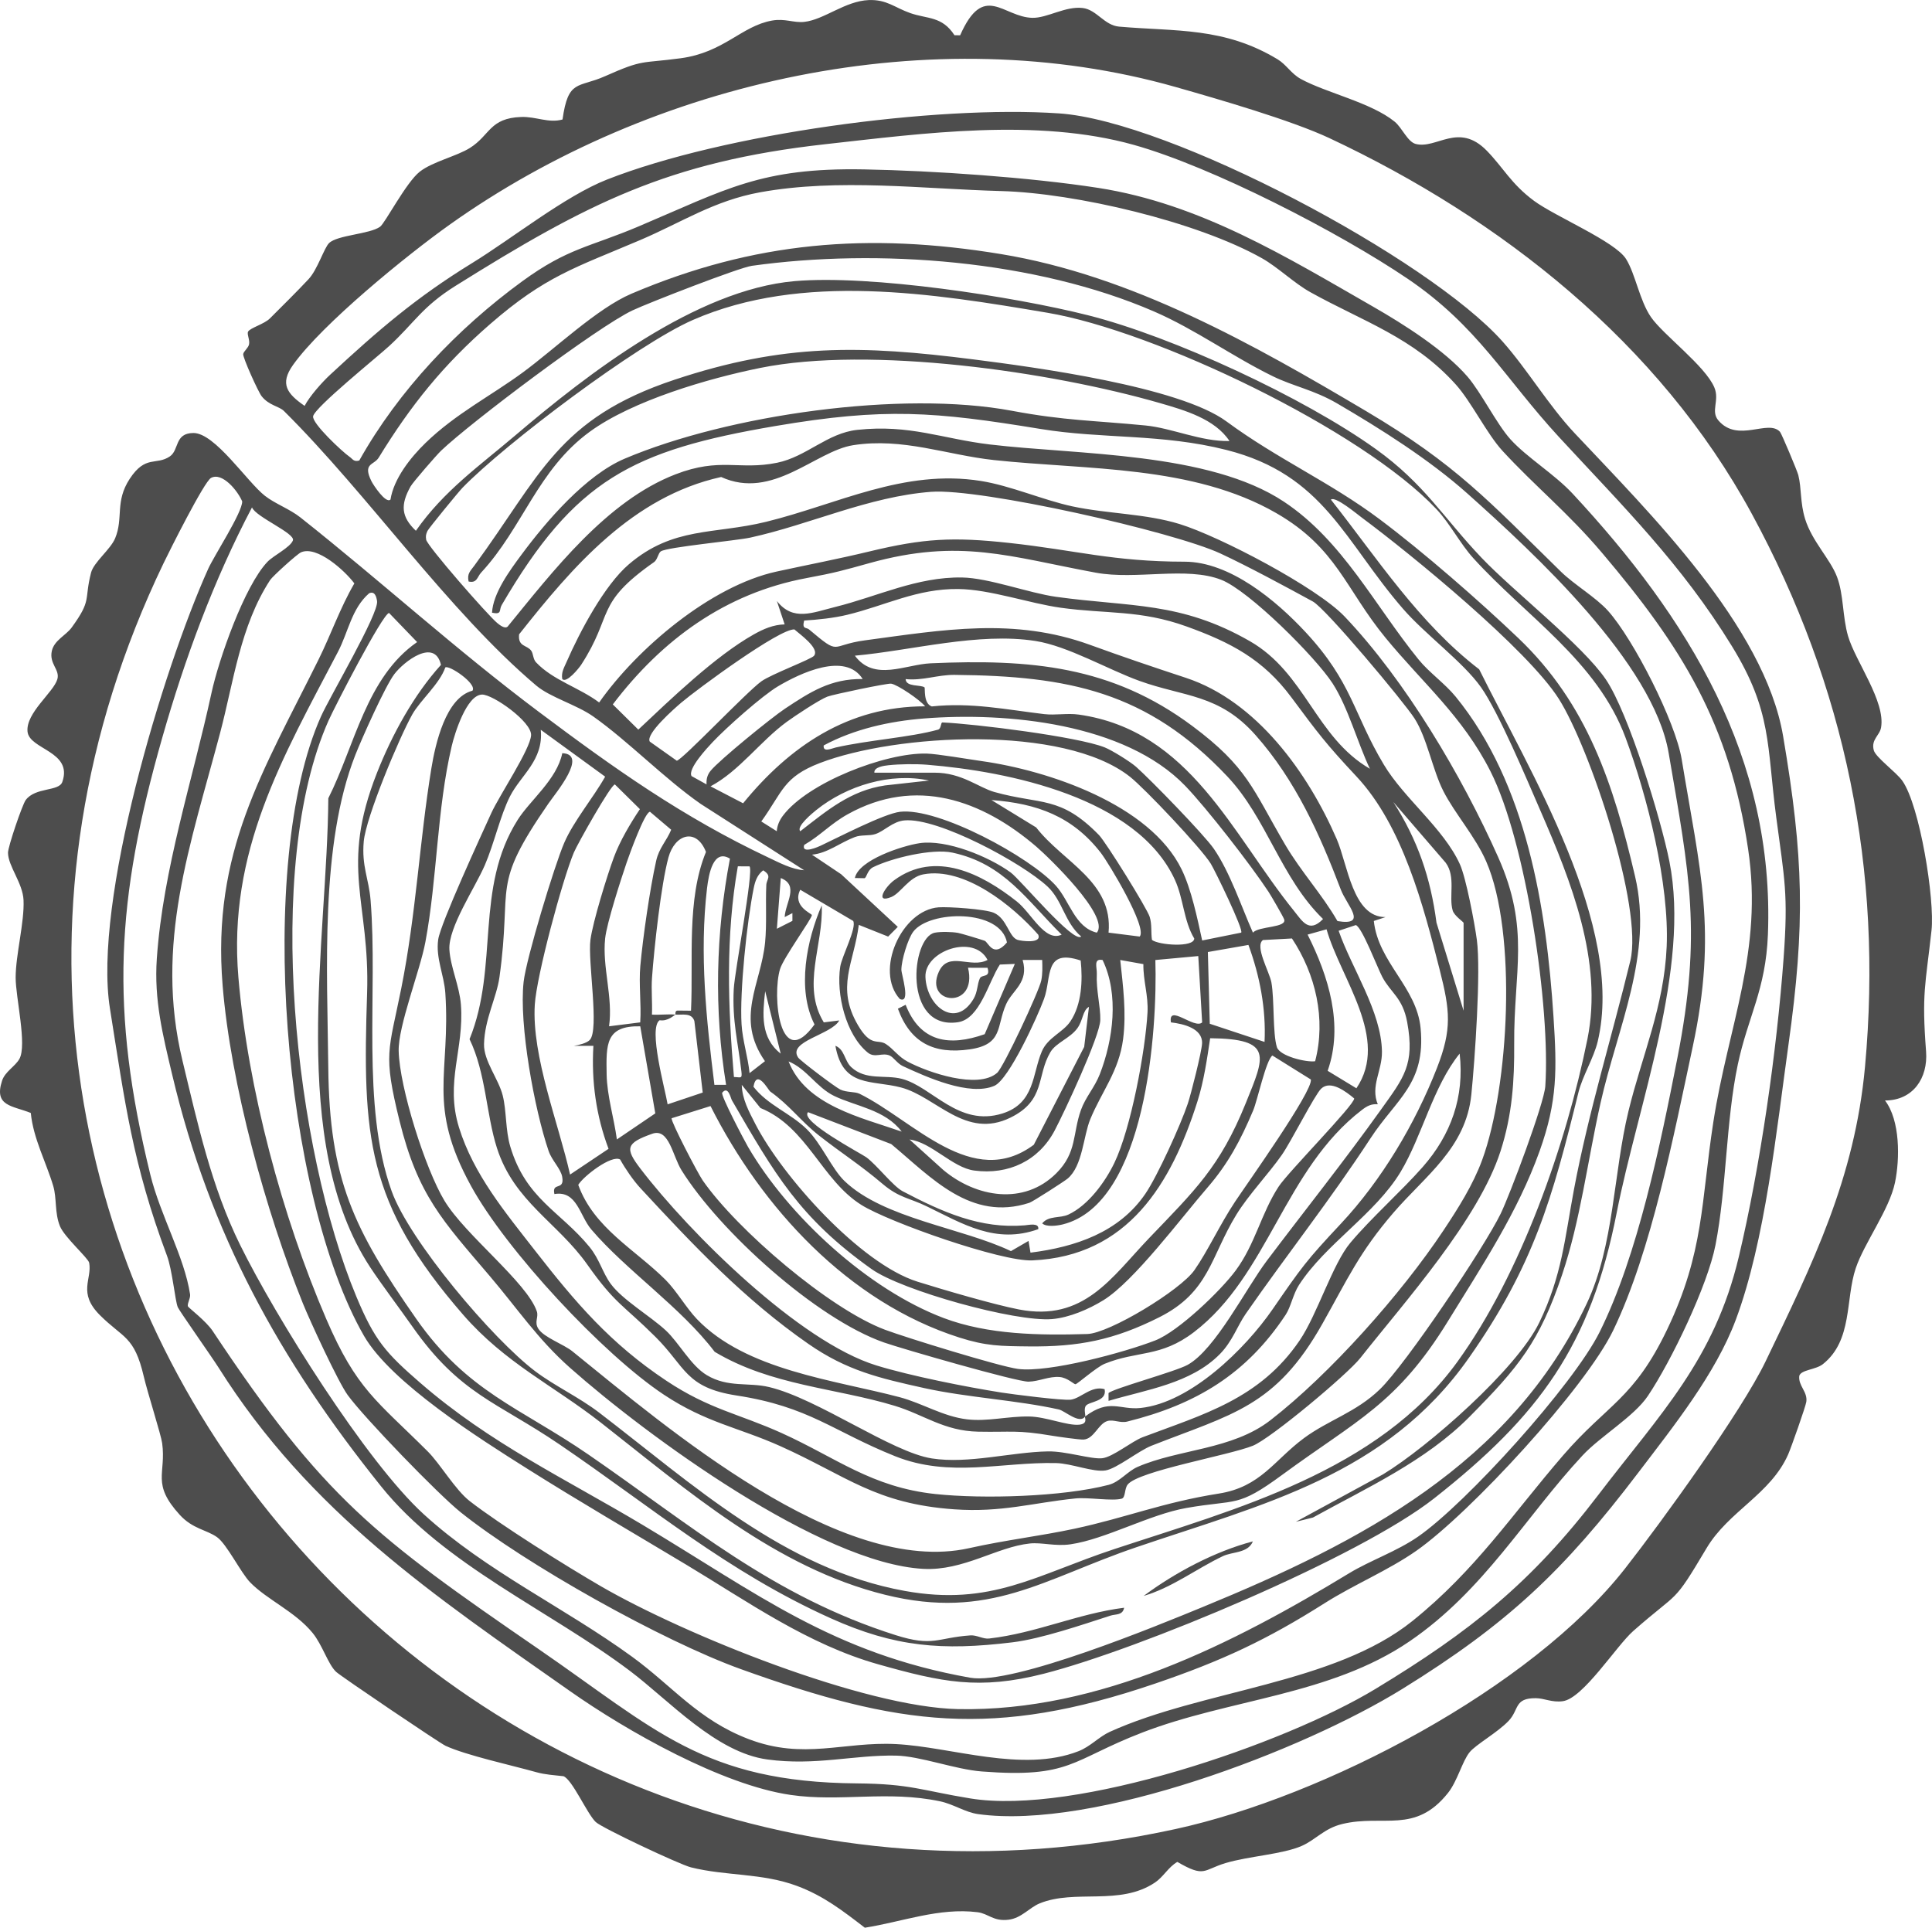 <?xml version="1.0" encoding="UTF-8"?> <svg xmlns="http://www.w3.org/2000/svg" id="_Слой_2" data-name="Слой 2" viewBox="0 0 495.131 494.066"><defs><style> .cls-1 { fill: #4d4d4d; } </style></defs><g id="_Слой_1-2" data-name="Слой 1"><g><path class="cls-1" d="M246.069,9.033c6.07-13.745,11.009-4.622,18.507-4.464,3.836.081,8.477-3.065,12.922-2.515,3.579.443,5.501,4.439,9.318,4.772,14.579,1.272,26.861.075,40.608,8.377,2.238,1.352,3.489,3.693,5.958,5.042,6.509,3.555,18.037,6.04,24.051,10.949,1.883,1.537,3.3,5.156,5.38,5.698,5.358,1.396,10.975-5.671,18.204,1.718,4.222,4.315,6.263,8.532,12.128,12.868,5.421,4.009,20.774,10.393,23.58,14.9,2.405,3.863,3.459,10.656,6.394,14.907,3.116,4.514,13.914,12.496,16.235,18.023,1.401,3.337-1.019,6.04,1.026,8.439,5.016,5.884,12.771-.416,15.803,2.939.403.446,4.412,9.997,4.684,11.075.872,3.455.441,7.033,1.748,11.252,1.779,5.741,6.429,10.233,8.172,14.828,1.731,4.565,1.387,10.225,2.828,15.172,1.882,6.46,9.628,16.723,8.467,23.45-.36,2.085-2.622,3.048-1.863,5.854.483,1.786,5.762,5.6,7.305,7.787,4.492,6.368,8.355,30.447,7.484,38.356-1.563,14.189-2.535,16.028-1.393,31.039.518,6.808-3.347,12.558-10.526,12.552,3.913,5.117,3.828,14.956,2.557,21.047-1.45,6.945-7.86,15.441-10.054,21.946-2.686,7.964-.744,18.476-8.419,24.581-1.83,1.456-5.607,1.428-6.052,3.006-.308,2.546,2.191,4.061,1.8,6.662-.191,1.268-3.903,11.773-4.637,13.442-4.507,10.25-15.268,14.544-20.932,24.068-8.803,14.801-6.701,10.582-18.782,21.218-4.343,3.823-12.848,17.298-18.06,17.992-2.824.376-4.708-.763-6.94-.773-5.583-.024-4.193,2.931-6.955,5.83-2.852,2.992-8.37,6.04-9.979,8.017-1.891,2.322-3.118,7.397-5.55,10.45-8.444,10.603-16.535,5.414-27.061,7.942-4.66,1.119-6.773,4.011-10.387,5.611-4.889,2.165-13.614,2.623-19.579,4.418-5.757,1.732-5.249,3.806-12.326-.308-2.279,1.299-3.566,3.828-5.712,5.272-9.053,6.09-20.508,1.62-29.621,5.379-2.575,1.062-4.617,3.754-7.906,4.164-3.932.491-5.155-1.567-7.959-1.92-9.851-1.237-19.306,2.464-28.893,3.972-5.67-4.344-10.547-8.16-17.373-10.705-8.996-3.355-18.265-2.518-27.223-4.776-2.892-.729-22.813-10.098-24.38-11.62-2.253-2.188-6.009-10.897-8.268-11.732-2.351-.267-4.671-.387-6.967-1.033-6.275-1.766-17.916-4.297-23.242-6.758-1.539-.711-26.809-17.794-28.047-18.953-2.067-1.934-3.51-6.9-6.025-9.975-4.494-5.496-11.716-8.529-16.021-12.979-2.384-2.464-5.955-9.757-8.448-11.552-2.664-1.918-6.256-2.099-9.564-5.722-7.357-8.058-3.453-10.481-4.521-18.378-.297-2.196-3.741-12.929-4.714-17.101-2.439-10.459-5.262-9.734-11.263-15.737-5.729-5.732-1.95-9.188-2.727-13.391-.221-1.196-6.345-6.562-7.492-9.39-1.395-3.442-.778-7.116-1.716-10.284-1.805-6.094-5.114-12.145-5.757-18.735-4.725-1.901-9.507-1.674-7.364-8.259.766-2.355,3.349-3.648,4.442-5.591,2.007-3.568-.969-15.775-.959-20.87.011-5.848,2.275-14.166,2.021-19.841-.195-4.361-3.95-8.699-3.982-12.124-.014-1.532,3.659-12.328,4.541-13.517,2.485-3.349,8.501-2.14,9.375-4.63,2.773-7.903-8.443-8.279-8.91-12.905-.483-4.79,6.694-10.087,7.644-13.439.701-2.473-2.159-3.924-1.411-7.26.61-2.719,3.637-3.999,5.07-5.968,5.253-7.218,3.148-6.929,4.973-14.059.69-2.695,4.977-5.95,6.173-8.815,2.18-5.223-.109-9.392,3.747-15.261,4.065-6.187,6.768-3.357,10.27-5.73,2.45-1.66,1.152-5.97,6.042-6.003,5.504-.038,13.777,12.521,18.298,16.074,2.653,2.085,6.341,3.361,9.143,5.58,20.927,16.577,39.717,33.782,61.143,49.857,19.253,14.444,36.752,26.884,58.728,37.272,2.808,1.327,6.097,3.088,9.208,3.277l-26.496-16.989c-9.261-6.443-18.658-16.152-27.568-22.432-4.253-2.998-11.011-4.882-14.591-7.911-22.655-19.172-43.055-48.94-64.641-70.349-1.292-1.282-3.811-1.392-5.721-3.788-.896-1.124-4.874-9.96-4.739-10.822.113-.72,1.292-1.547,1.496-2.475.254-1.154-.599-2.642-.241-3.283.532-.95,4.147-1.934,5.579-3.369,3.153-3.159,6.838-6.779,9.922-10.078,2.295-2.455,3.972-7.999,5.254-9.242,2.138-2.074,10.383-2.269,13.067-4.185,1.279-.913,6.665-11.345,10.154-14.098,3.277-2.585,9.504-3.97,12.889-6.111,5.201-3.288,5.006-7.636,13.134-7.926,3.813-.136,6.985,1.649,10.582.645,1.462-10.389,3.954-8.008,10.905-11.099,10.001-4.447,9.057-3.206,19.4-4.6,11.065-1.491,15.55-8.251,23.364-9.651,3.369-.603,5.573.634,8.301.331,5.066-.562,10.463-5.349,16.505-5.587,4.627-.183,6.625,1.924,10.645,3.335,4.389,1.54,8.147.75,11.33,5.677l1.458.011ZM340.728,35.416c-9.738-4.573-28.571-10.026-39.41-13.108-62.281-17.706-134.029-1.783-186.143,35.319-10.882,7.747-32.619,25.41-40.08,35.912-3.46,4.869-1.523,7.369,2.973,10.489,1.271-2.478,4.51-6.101,6.51-7.955,12.446-11.534,22.067-19.83,36.404-28.641,10.406-6.395,23.828-17.186,34.585-21.415,29.902-11.755,84.136-19.131,115.905-16.95,28.418,1.951,94.638,37.144,113.613,58.473,6.36,7.149,11.671,16.252,18.488,23.512,19.037,20.274,48.605,49.38,53.398,77.602,5.269,31.03,5.704,48.214,1.37,79.138-3.042,21.703-5.942,50.291-13.506,70.494-5.201,13.891-15.97,27.297-24.921,39.079-19.172,25.236-33.512,38.79-60.506,55.494-25.602,15.842-79.067,36.216-108.733,32.093-3.31-.46-6.324-2.555-9.727-3.273-13.551-2.857-25.535.221-38.356-1.648-17.588-2.564-41.893-16.331-56.443-26.553-35.024-24.604-66.728-45.856-90.096-82.904-1.763-2.795-10.148-14.676-10.499-15.556-.694-1.74-1.401-9.549-2.761-13.184-8.81-23.537-10.782-39.304-14.62-63.378-4.353-27.302,13.518-86.753,25.18-112.654,1.532-3.402,8.778-14.48,8.717-17.292-1.063-2.586-5.053-7.596-7.987-6.023-1.748.937-10.622,18.659-12.169,21.876-84.475,175.617,70.702,365.622,259.404,324.404,38.024-8.306,91.015-35.935,115.191-66.809,9.358-11.95,29.794-40.17,35.972-53.028,12.104-25.194,22.847-46.863,25.482-75.518,4.624-50.288-4.98-97.484-29.015-141.729-23.811-43.832-64.333-75.659-108.216-96.266ZM360.719,71.42c-17.509-11.855-50.077-28.677-70.208-34.304-24.807-6.933-53.839-2.958-79.004-.157-40.307,4.487-61.172,15.305-94.722,36.278-8.645,5.404-10.587,9.509-17.047,15.453-3.006,2.766-19.041,15.685-19.492,17.992-.353,1.805,7.533,9.148,9.319,10.38.842.581,1.048,1.366,2.504.972,10.106-18.007,25.183-33.84,41.791-45.954,11.707-8.539,17.236-8.73,29.742-14.026,22.551-9.549,31.374-15.122,57.817-14.638,17.885.327,42.713,2.051,60.046,4.745,26.074,4.054,48.071,17.603,70.514,30.486,7.779,4.466,18.268,11.11,24.112,17.888,3.485,4.042,7.477,12.143,10.974,16.026,4.206,4.669,11.29,8.93,16,14,29.515,31.772,51.773,67.525,50.013,112.967-.549,14.18-5.13,21.067-7.714,33.287-3.059,14.465-2.863,31.608-5.721,46.279-2.024,10.39-11.347,29.789-17.336,38.69-3.566,5.299-12.151,10.319-16.732,15.243-14.715,15.817-25.216,34.599-44.348,47.652-20.353,13.886-46.166,14.733-68.591,23.409-18.161,7.026-18.191,11.697-41.032,9.935-6.858-.529-15.772-3.951-22.027-4.065-10.863-.198-20.581,2.658-32.901.993-13.24-1.789-25.154-15.108-35.271-22.729-20.506-15.448-47.545-27.096-63.735-47.265-26.1-32.516-43.898-64.808-53.531-105.469-2.424-10.234-4.69-19.213-3.949-29.838,1.606-23.043,9.188-45.765,13.998-68.01,1.871-8.65,8.449-27.45,14.354-33.646,1.54-1.615,5.857-3.702,6.522-5.486.677-1.816-9.538-6.01-10.482-8.464-9.812,18.636-17.201,38.703-22.993,58.997-11.881,41.627-13.437,69.749-3.057,112.053,2.548,10.384,8.718,21.01,10.18,30.646.154,1.014-.874,2.548-.515,3.13.238.386,4.647,3.764,6.302,6.256,28.413,42.798,41.637,52.731,83.496,81.504,29.938,20.578,42.279,34.126,81.633,34.45,13.771.113,16.499,1.808,29.061,3.856,26.886,4.382,80.341-13.869,103.756-28.038,24.377-14.752,40.06-27.312,57.2-49.8,15.789-20.716,29.699-34.527,35.98-61.02,5.533-23.338,9.729-52.755,11.472-76.528,1.215-16.575.236-20.041-1.892-36.129-2.432-18.389-1.067-27.02-11.293-43.707-12.977-21.178-27.938-35.892-44.34-53.66-13.894-15.051-20.834-28.433-38.854-40.634ZM410.505,141.622c-8.699-10.269-17.138-17.033-25.439-26.061-4.017-4.369-8.012-12.607-11.981-17.019-10.876-12.091-23.802-16.157-37.317-23.683-4.114-2.291-8.282-6.373-12.338-8.662-16.631-9.389-47.82-16.716-66.831-17.228-20.075-.54-41.672-3.328-61.774.309-11.853,2.144-20.156,7.732-30.754,12.246-16.605,7.073-24.247,9.176-38.462,21.538-12.043,10.473-20.345,20.842-28.557,34.228-1.219,1.988-4.201,1.36-1.844,6.074.47.94,3.67,5.81,4.864,4.673.844-5.365,5.137-10.788,8.99-14.522,7.757-7.518,16.73-12.038,24.933-18.067,8.216-6.039,19.06-16.438,27.829-20.171,31.48-13.401,60.661-15.745,94.685-10.16,33.609,5.517,64.949,23.258,93.692,40.308,23.039,13.667,31.27,22.943,49.872,41.128,3.353,3.278,8.927,6.551,12.013,9.987,6.54,7.283,17.312,28.427,18.901,38.099,4.666,28.411,9.191,43.928,2.824,73.623-4.849,22.619-10.515,52.166-20.351,72.649-7.097,14.779-36.768,46.958-50.464,56.536-7.251,5.071-15.88,8.607-23.54,13.458-14.862,9.413-26.308,14.761-43.405,20.588-41.475,14.134-65.657,10.885-106.209-3.709-20.057-7.218-55.14-26.866-71.797-40.203-5.75-4.604-24.702-24.195-28.953-30.047-2.439-3.357-9.655-18.973-11.485-23.515-9.51-23.596-18.481-56.112-20.555-81.445-2.803-34.231,10.323-54.769,24.569-83.502,3.202-6.459,5.546-13.3,9.191-19.548-2.457-3.302-9.612-9.754-13.673-7.965-.989.435-7.267,6.113-7.917,7.11-7.661,11.755-9.348,26.089-12.817,39.187-7.592,28.667-16.862,54.081-9.639,84.004,3.899,16.15,7.387,32.233,14.776,47.224,9.117,18.497,32.236,55.481,47.019,68.981,16.074,14.679,36.036,23.882,53.441,36.559,10.424,7.593,16.93,16.176,29.888,21.112,14.137,5.385,24.249.583,37.74,1.268,14.168.72,32.387,7.429,46.751,1.828,3.078-1.2,5.264-3.712,8.032-4.968,23.668-10.744,57.501-12.266,77.579-28.421,16.209-13.041,25.559-27.336,38.583-42.417,11.365-13.16,18.129-14.399,26.691-32.309,9.486-19.844,8.652-32.632,11.828-53.172,3.817-24.682,12.805-43.825,8.91-69.925-4.826-32.334-16.969-51.764-37.499-76.001ZM342.721,103.422c-5.993-3.502-11.214-4.392-16.526-6.99-10.329-5.051-19.834-11.998-30.412-16.588-30.364-13.179-70.68-16.248-103.108-11.716-3.28.458-26.507,9.506-30.577,11.423-8.866,4.175-41.396,28.658-49.049,35.951-1.171,1.116-7.21,8.066-7.827,9.169-2.656,4.744-2.389,7.809,1.36,11.366,7.129-10.232,16.279-16.617,25.52-24.482,18.548-15.786,46.302-37.287,71.502-39.498,19.425-1.705,56.129,3.929,75.234,8.741,21.692,5.464,55.273,21.055,73.721,34.272,12.494,8.951,17.402,17.672,27.122,27.878,8.233,8.644,25.861,22.372,31.842,31.158,5.871,8.625,14.173,35.941,16.31,46.69,5.428,27.308-8.122,62.514-13.503,89.987-6.675,34.084-19.8,51.992-46.774,73.231-19.313,15.206-75.756,38.745-100.044,44.952-16.598,4.242-26.208,2.165-42.44-2.409-18.068-5.091-33.395-16.04-49.233-25.549-13.207-7.929-27.393-16.181-40.667-24.551-12.179-7.68-34.986-22.068-41.902-34.098-20.691-35.994-27.754-121.188-11.041-158.675,2.317-5.198,14.89-26.416,14.402-29.631-.165-1.086-.559-2.633-2.031-2.003-4.509,3.918-5.334,9.936-7.993,15.012-14.321,27.344-28.25,51.164-25.511,83.469,2.409,28.409,11.227,61.29,22.503,87.497,7.806,18.143,12.952,20.935,26.025,33.975,3.185,3.177,7.037,9.834,10.762,12.731,7.766,6.041,24.836,16.738,33.659,21.848,21.383,12.384,67.473,30.996,91.541,31.458,36.161.695,70.43-16.75,100.172-34.828,5.363-3.26,12.15-5.569,17.638-9.362,12.325-8.519,39.808-38.907,46.549-52.451,9.834-19.76,15.597-48.216,19.903-70.097,6.344-32.237,3.126-47.114-2.21-78.312-3.943-23.056-34.389-51.136-51.537-66.464-9.753-8.718-22.304-16.63-33.381-23.103ZM107.709,354.427c17.837,15.5,37.14,24.538,57.05,36.44,29.381,17.565,48.661,32.869,83.888,39.128,10.952,1.946,48.074-13.389,59.72-18.176,40.23-16.534,78.822-36.529,98.281-77.719,7.037-14.895,6.81-33.365,10.692-49.308,3.508-14.41,9.128-26.753,9.795-42.204.693-16.058-4.939-38.452-10.549-53.546-7.296-19.628-25.465-31.049-39.01-45.99-3.374-3.722-6-8.902-9.442-12.558-19.18-20.375-72.134-45.676-99.669-50.331-29.423-4.974-62.877-10.401-90.907,1.848-14.226,6.216-48.029,31.683-59.016,42.984-1.047,1.077-8.696,10.429-8.99,11.079-.395.873-.478,1.27-.338,2.235.229,1.578,15.828,19.408,18.202,21.354.606.497,1.953,1.594,2.684.927,11.658-14.262,25.382-32.209,43.015-39.022,11.502-4.444,16.255-.978,26.033-2.966,7.53-1.53,12.836-7.603,20.568-8.433,13.472-1.446,21.694,2.284,33.993,3.75,22.501,2.681,56.093,1.887,75.336,14.664,15.084,10.016,23.239,26.582,34.528,40.472,2.693,3.314,6.753,6.149,9.492,9.508,18.188,22.303,23.241,54.016,25.063,82.025.873,13.428,1.064,21.512-3.559,34.434-5.621,15.713-14.814,29.473-23.457,43.543-13.106,21.333-23.333,25.343-42.546,39.454-11.59,8.512-11.479,6.179-24.529,8.471-9.452,1.66-20.739,8.013-29.684,9.308-3.943.571-7.321-.528-10.41-.211-8.457.87-17.034,7.06-27.319,6.507-26.209-1.408-70.828-34.058-90.547-51.541-8.285-7.346-13.517-15.227-20.531-23.469-12.138-14.264-18.436-20.712-23.163-39.837-4.276-17.297-2.775-17.793.457-33.956,3.806-19.033,4.667-37.716,7.699-56.301,1.045-6.403,3.708-18.194,10.544-19.968,1.241-1.756-5.984-6.648-6.96-5.962-1.475,4.248-6.425,8.422-8.466,12.05-3.347,5.949-11.881,26.337-12.438,32.553-.568,6.335,1.306,9.568,1.748,15.001,1.926,23.666-2.489,52.538,5.397,74.603,4.541,12.708,25.887,37.939,36.812,46.188,4.979,3.76,11.168,6.608,16.392,10.604,23.851,18.246,47.462,40.115,78.315,45.689,22.127,3.997,33.584-4.071,53.688-10.724,31.099-10.291,67.545-19.83,87.956-48.044,16.276-22.496,27.861-55.753,33.303-82.697,4.033-19.971-4.228-40.49-12.029-58.455-3.426-7.89-10.784-25.416-15.276-31.724-4.616-6.481-14.216-13.457-19.947-20.053-15.026-17.295-20.244-34.396-45.267-40.733-16.665-4.22-31.718-2.77-47.624-5.376-27.205-4.457-39.972-5.517-67.955-.758-36.691,6.24-51.402,13.76-70.155,45.884-.761,1.304.17,2.513-2.483,1.967.265-5.031,4.569-10.852,7.578-14.911,6.392-8.621,16.478-20.358,26.425-24.575,26.6-11.279,71.027-17.555,99.249-12.267,13.56,2.541,20.939,2.467,34.234,3.766,6.77.661,14.3,4.175,21.508,3.981-3.725-5.655-11.486-7.893-17.779-9.71-27.934-8.065-74.25-14.728-102.467-9.026-13.297,2.687-32.678,8.338-43.667,16.333-13.394,9.745-17.163,24.578-27.874,36.126-.991,1.068-1.035,2.789-3.208,2.282-.436-2.025.444-2.67,1.45-4.04,17.004-23.173,21.384-37.716,51.325-47.675,28.1-9.346,47.872-8.865,76.645-5.205,15.497,1.972,52.67,6.943,64.818,15.903,13.073,9.642,26.504,15.511,39.23,25.049,11.189,8.387,25.382,20.77,35.541,30.459,17.763,16.94,24.377,37.461,29.93,61.07,4.694,19.96-4.471,38.615-8.839,58.048-3.354,14.918-5.144,30.091-9.878,44.122-5.767,17.092-11.044,23.56-23.693,36.335-11.282,11.393-26.315,18.195-40.137,25.834l-4.391,1.095,22.333-12.152c11.552-7.008,34.351-27.067,40.068-38.932,5.827-12.095,6.512-21.473,8.886-34.114,3.717-19.789,9.75-39.258,14.434-58.559,3.334-13.739-10.413-54.67-18.313-67.145-8.002-12.634-37.615-36.898-50.517-46.483-1.257-.934-6.807-5.577-7.895-4.594,11.926,15.123,22.534,31.622,37.995,43.494,12.809,25.857,37.389,65.87,30.379,95.371-.996,4.193-3.907,8.873-4.939,13.061-6.718,27.281-11.478,44.348-28.026,67.974-21.159,30.21-52.909,37.568-85.369,48.631-23.712,8.082-37.515,18.762-64.248,12.165-28.154-6.948-50.73-26.777-72.877-44.123-12.193-9.55-24.518-15.245-35.323-27.677-24.868-28.612-25.791-45.799-24.601-82.42.766-23.59-7.103-32.002,2.534-56.458,3.804-9.654,9.423-19.977,16.395-27.663-1.613-7.005-9.538-.812-11.953,2.374-2.351,3.101-8.347,16.528-9.999,20.733-9.05,23.033-7.18,55.247-6.925,80.069.296,28.767,6.522,41.477,22.52,64.395,13.119,18.794,26.622,22.76,44.167,34.833,26.278,18.083,47.174,36.287,78.728,46.273,9.669,3.06,10.534.671,19.151.06,1.634-.116,3.25.982,4.784.805,12.177-1.403,22.598-6.362,34.606-7.895-.353,1.994-2.16,1.597-3.471,2.019-7.293,2.35-17.778,5.953-25.151,6.849-18.027,2.191-30.127,1.234-46.585-6.171-26.41-11.883-45.918-28.513-69.466-44.534-16.173-11.003-25.499-12.79-37.749-30.251-3.306-4.713-7.908-10.786-10.797-15.182-21.086-32.09-10.971-83.708-10.729-120.188,6.807-13.511,9.732-31.021,22.759-40.036l-7.197-7.468c-1.727.354-13.929,24.065-15.494,27.571-16.775,37.594-8.61,109.975,7.117,147.643,4.703,11.265,7.506,14.409,16.385,22.125ZM146.746,346.385c24.035,19.409,68.653,57.766,101.597,50.41,9.517-2.125,18.121-3.085,27.013-4.986,13.175-2.818,22.62-6.741,36.995-9.009,10.736-1.695,14.164-8.53,21.803-14.193,6.272-4.65,13.352-6.603,19.474-12.526,6.697-6.48,26.766-36.364,30.971-45.029,2.36-4.861,11.13-28.214,11.429-32.658,1.35-20.081-4.893-62.627-14.065-80.73-7.133-14.078-17.376-22.636-26.846-34.154-10.313-12.542-12.486-23.032-28.012-31.988-21.405-12.349-48.562-11.042-72.389-13.611-12.052-1.299-23.342-5.805-36.068-3.81-9.697,1.521-20.619,14.178-33.831,8.153-22.702,5.02-38.057,22.96-51.784,40.33-.331,3.24,1.988,2.663,3.109,4.194.544.743.443,2.138,1.228,2.97,4.359,4.619,11.095,6.472,16.181,10.293,9.741-13.865,28.623-29.879,45.484-33.553,8.271-1.802,15.645-3.191,23.834-5.166,13.879-3.348,21.361-3.73,35.62-2.186,17.246,1.867,26.711,4.815,45.093,4.825,11.624.006,23.527,9.999,31.017,18.066,11.992,12.915,12.168,20.776,20.05,33.95,5.2,8.692,15.283,16.295,19.485,25.515,1.584,3.475,3.788,15.152,4.354,19.412,1.07,8.066-.52,30.787-1.413,39.623-1.387,13.73-11.82,20.83-19.948,30.271-8.789,10.208-11.741,16.977-18.252,28.528-11.979,21.253-23.072,23.073-43.77,31.208-3.281,1.29-8.906,5.864-11.769,6.333-3.184.522-8.675-1.794-12.716-1.886-13.836-.315-27.305,3.826-41.219-1.756-16.076-6.449-21.954-12.684-40.644-15.565-13.146-2.027-13.027-7.319-20.772-15.019-8.389-8.341-10.28-8.349-17.468-18.532-7.614-10.786-18.747-16.139-23.151-29.849-2.782-8.658-2.816-19.201-7.029-27.925,7.613-18.771,1.227-38.614,12.337-56.213,3.163-5.011,10.041-10.325,11.428-17.083,6.69.274-1.611,10.095-3.575,12.937-14.919,21.596-9.156,20.285-12.527,44.473-.727,5.216-3.804,10.737-3.955,17.141-.102,4.345,3.721,8.904,4.795,13.195.984,3.931.689,8.898,1.933,13.067,4.016,13.462,12.809,16.581,20.287,25.713,2.599,3.173,3.355,6.641,5.483,9.517,3.041,4.109,10.134,8.235,14.091,11.909,3.373,3.132,6.381,8.996,10.529,11.471,5.426,3.239,10.61,1.762,15.959,3.041,12.54,2.999,31.33,16.681,41.702,18.291,9.371,1.454,20.283-1.62,29.717-1.804,4.656-.091,11.06,2.059,13.924,1.752,2.734-.293,7.57-4.332,10.42-5.407,15.468-5.836,29.986-9.761,40.196-24.804,4.52-6.66,8.414-19.555,12.989-25.011,5.344-6.372,13.143-13.285,18.556-19.444,7.237-8.233,10.712-17.964,9.452-29.038-6.821,8.412-9.645,21.22-15.149,30.341-6.5,10.771-19.243,18.465-26.032,28.968-1.503,2.325-2.083,5.617-3.396,7.604-10.065,15.235-22.975,23.004-40.622,27.395-1.791.446-3.496-.589-5.046-.15-2.38.674-3.422,4.623-6.17,4.761-.989.05-6.58-.736-8.015-.98-9.073-1.54-10.409-.875-18.949-1.043-8.786-.173-13.93-4.359-21.385-6.623-15.172-4.607-31.639-5.162-46.157-13.843-8.707-11.467-22.705-20.887-31.615-31.357-3.012-3.539-3.672-10.057-9.461-9.078-.717-3.232,2.662-.699,1.998-4.411-.375-2.096-2.653-4.206-3.474-6.602-3.637-10.624-7.641-32.438-6.412-43.377.674-6.002,7.889-29.785,10.395-35.605,2.393-5.56,7.479-11.606,10.501-16.981l-16.506-12.014c.756,7.818-5.106,11.585-7.9,17.09-2.441,4.809-4.088,12.174-6.422,17.578-2.542,5.885-9.422,15.982-9.093,21.672.255,4.415,2.595,9.383,2.954,14.117.867,11.441-4.115,19.817-.487,31.491,3.736,12.021,11.837,21.719,19.475,31.525,10.37,13.314,19.301,23.805,33.647,33.353,11.057,7.359,18.539,8.435,29.575,13.425,13.99,6.326,23.003,13.875,39.378,15.622,12.219,1.304,32.647.711,44.407-2.35,2.837-.738,4.815-3.467,7.404-4.596,10.564-4.603,24.21-4.339,34.043-11.957,15.26-11.822,33.572-32.41,44.355-48.645,3.754-5.652,7.574-11.668,9.926-18.074,6.871-18.717,9.013-58.229,1.023-76.537-2.795-6.403-8.051-12.248-10.98-18.02-2.777-5.474-4.156-13.581-7.386-18.614-2.731-4.257-22.701-28.133-26.043-29.957-6.867-3.748-16.624-9.023-23.692-12.308-12.054-5.601-61.438-16.783-74.165-15.803-16.01,1.233-30.882,8.333-46.273,11.723-3.631.8-21.278,2.423-22.976,3.533-.652.426-.874,2.151-1.711,2.737-15.367,10.768-10.295,13.384-18.705,26.338-.552.85-3.784,4.853-4.844,3.646-.301-1.699.474-2.93,1.108-4.383,3.364-7.704,9.7-19.677,15.97-25.03,11.361-9.698,21.792-7.607,35.127-10.873,18.345-4.494,35.31-13.625,55.062-10.481,7.678,1.222,15.976,4.904,23.483,6.518,8.901,1.914,18.74,1.834,27.469,4.531,10.365,3.203,35.18,16.234,42.291,23.709,15.595,16.392,30.048,40.809,39.342,61.658,8.263,18.536,3.98,29.158,4.107,47.902.064,9.371-.48,18.061-3.49,27.428-5.64,17.551-24.435,38.474-35.949,53.051-3.333,4.22-22.928,20.617-27.527,22.473-6.161,2.486-29.287,6.448-32.085,9.947-.867,1.084-.522,3.336-1.527,3.62-2.436.687-8.565-.393-11.874-.054-10.993,1.126-18.909,3.636-31.011,2.79-20.286-1.418-27.632-8.58-44.605-16.194-10.733-4.815-18.964-5.975-29.826-13.174-15.649-10.372-40.391-36.986-49.461-53.539-11.408-20.82-5.179-28.612-6.572-49.428-.31-4.626-2.505-8.968-1.825-13.705.593-4.131,11.108-26.906,13.62-32.43,2.01-4.422,9.973-16.305,10.184-19.922.201-3.451-9.823-10.501-12.577-10.428-3.953.104-7.014,10.008-7.762,13.195-3.823,16.28-3.694,33.886-6.752,50.248-1.378,7.371-7,21.495-6.843,27.922.229,9.366,6.806,30.185,11.727,38.349,5.314,8.816,21.131,20.912,23.675,28.364.519,1.521-.73,2.719.402,4.471,1.455,2.251,6.423,3.917,8.775,5.817ZM351.077,197.039c-3.263-6.885-5.562-15.707-9.578-21.912-4.352-6.723-21.356-23.701-28.488-26.512-8.923-3.517-21.81.076-32.164-1.836-22.106-4.082-34.804-8.907-57.987-2.466-6.92,1.923-8.746,2.464-16.154,3.846-20.814,3.881-37.062,15.802-49.659,32.383l6.539,6.457c8.302-7.802,19.707-18.831,29.572-24.389,2.498-1.407,5.008-2.503,7.93-2.581l-1.992-5.99c4.169,5.293,9.116,2.968,15,1.51,10.77-2.669,20.887-7.728,32.437-7.541,6.863.111,17.135,3.984,24.128,4.956,19.1,2.656,31.821,1.15,49.639,11.361,14.28,8.183,16.83,24.59,30.776,32.713ZM278.087,363.039c6.297-4.719,8.851-1.61,14.232-2.179,12.767-1.349,26.77-15.082,33.809-25.281,7.458-10.806,8.577-12.417,17.514-21.954,10.441-11.143,19.025-25.581,24.622-39.91,3.903-9.993,3.342-14.722.72-25.072-4.172-16.466-9.513-36.998-21.355-49.645-7.847-8.38-9.906-11.156-16.7-20.3-7.23-9.731-15.551-14.066-26.857-18.143-11.889-4.287-20.458-3.156-32.215-4.791-8.072-1.122-18.124-4.705-26.255-4.801-10.612-.125-18.661,4.235-28.479,6.61-3.436.831-7.489,1.255-11.034,1.47-.601,2.316.519,1.663,1.265,2.291,8.204,6.902,5.168,4.013,14.315,2.784,20.102-2.7,38.215-5.924,57.684,1.157,8.439,3.07,16.079,5.655,24.554,8.446,18.161,5.981,31.322,24.403,38.666,41.334,2.818,6.498,4.084,20.034,12.512,19.993l-3.004.993c1.155,10.666,11.007,16.942,11.994,27.505,1.331,14.243-6.237,18.094-12.816,28.16-10.514,16.086-21.159,29.413-31.993,45.007-2.187,3.148-3.401,7.052-6.652,10.348-7.427,7.53-18.777,9.091-28.514,11.975l-.006-1.983c.923-1.102,17.1-5.495,20.267-7.245,7.104-3.925,14.966-19.6,20.309-26.691,9.754-12.945,19.907-25.648,29.257-38.743,5.8-8.122,8.708-11.499,6.71-22.385-1.157-6.305-4.208-7.502-6.388-11.612-1.208-2.276-5.207-12.799-6.785-13.283l-4.395,1.461c3.337,9.627,10.949,20.664,11.098,30.985.07,4.87-2.998,8.82-1.071,13.48-1.68-.141-2.773.462-4.061,1.45-19.943,15.299-23.945,42.361-43.055,56.954-8.579,6.551-14.497,4.683-22.886,8.114-2.111.863-7.025,5.233-7.482,5.24-.393.006-2.028-1.668-4.008-1.847-2.738-.248-5.309,1.13-8.012,1.184-2.999.06-32.42-8.422-37.04-10.041-17.403-6.099-42.129-28.505-51.878-44.122-2.333-3.737-3.198-10.905-7.515-9.376-6.801,2.408-6.993,3.761-3.04,8.934,12.6,16.484,40.729,44.394,60.533,50.464,8.728,2.675,22.897,5.495,32.059,6.941,2.625.415,15.763,2.108,17.755,1.812,2.601-.386,5.255-3.669,8.62-2.687.714,3.203-3.968,3.13-4.797,4.255-.611.829-.008,2.458-.198,2.739-1.415,2.093-5.182-1.443-6.72-1.788-10.58-2.374-23.588-3.066-34.508-5.484-11.54-2.555-19.851-4.488-29.68-11.32-16.489-11.46-29.573-25.357-43.065-39.936-1.799-1.944-3.882-4.971-5.184-7.327-2.199-1.283-9.407,4.266-10.74,6.498,4.011,11.088,14.58,16.561,22.392,24.361,2.73,2.726,5.307,7.196,7.991,10.009,12.563,13.17,35.264,15.634,51.958,20.042,5.807,1.533,11.159,4.965,17.311,5.685,5.23.612,10.292-.794,15.816-.733,4.423.049,9.884,2.442,12.972,2.096,2.365-.264,1.216-1.925,1.457-2.105ZM203.602,161.324c-3.762-.293-24.995,15.356-28.985,18.745-1.763,1.497-9.197,8.011-8.1,9.993l6.932,4.908c1.467-.251,17.957-17.693,21.701-20.367,2.531-1.807,12.774-5.639,13.472-6.53,1.524-1.947-3.848-5.658-5.02-6.749ZM321.745,188.379c-9.33-10.518-18.246-9.735-29.655-13.843-8.168-2.94-18.374-8.949-26.742-10.258-14.595-2.283-31.655,2.443-46.26,3.771,4.936,6.706,12.955,2.237,19.461,1.951,25.445-1.117,46.318.638,67.012,16.065,14.159,10.556,15.454,16.171,23.717,30.283,4.171,7.124,9.518,12.83,13.487,19.725,7.949,1.305,2.393-4.036.858-8.071-5.394-14.183-11.611-28.05-21.878-39.624ZM221.087,174.029c-4.442-7.026-16.028-1.488-21.663,1.847-4.124,2.441-13.333,10.661-16.734,14.266-1.449,1.536-6.519,6.962-5.457,8.765l3.843,2.134c-.079-1.33.167-2.415,1.03-3.479,2.224-2.74,15.579-13.614,19.072-15.931,6.479-4.297,11.73-7.704,19.908-7.602ZM331.64,233.475c2.108,2.605,3.828,5.8,7.428,2.066-10.798-10.493-14.396-25.783-24.486-36.496-20.576-21.846-40.818-25.802-69.983-26.076-4.3-.04-8.186,1.546-12.507,1.081.08,2.086,3.878,1.382,4.841,2.126.216.167-.357,4.135,1.869,4.881,10.078-1.082,19.101.817,28.8,1.969,2.878.342,5.93-.296,8.878.122,28.511,4.044,39.308,30.743,55.16,50.328ZM237.087,181.029c-1.325-1.665-7.033-5.54-8.703-5.81-.932-.151-14.758,2.739-16.305,3.311-2.042.755-8.448,5.01-10.493,6.507-6.742,4.939-12.192,12.639-19.494,16.496l8.35,4.344c11.959-14.665,27.008-24.868,46.645-24.849ZM303.734,201.393c-15.45-16.003-45.642-18.941-66.959-17.25-8.816.699-17.89,2.714-25.68,6.91-.219,1.876,2.021.772,3.037.539,8.411-1.925,19.07-2.583,26.265-4.584.864-.24.659-1.87,1.124-1.85,8.298.36,34.592,3.63,41.564,6.384,1.822.72,6.546,3.649,8.038,4.962,3.595,3.163,17.476,17.418,19.963,21.041,4.144,6.035,7.027,14.752,10.017,21.501,1.365-1.73,8.912-1.197,7.972-3.489-.354-.862-3.307-5.964-3.994-7.01-4.454-6.783-15.851-21.458-21.349-27.153ZM318.09,239.033c.698-.669-6.708-15.924-7.803-17.693-2.453-3.963-16.857-19.229-20.723-22.277-17.017-13.416-59.966-10.991-79.452-3.5-9.414,3.619-9.506,7.354-15.007,14.978l3.965,2.5c.096-1.456.692-2.799,1.558-3.955,6.384-8.525,26.343-16.217,36.852-15.946,2.75.071,10.745,1.456,14.092,1.925,17.043,2.391,43.104,11.087,51.247,27.742,2.511,5.136,4.041,12.591,5.276,18.236l9.994-2.011ZM224.087,198.039h15.5c6.881,0,11.263,3.832,15.236,4.944,11.996,3.357,16.865.861,26.802,11.017,1.802,1.841,12.343,18.802,13.016,20.985.616,1.997.285,3.917.584,5.912,1.689,1.338,10.749,2.022,10.839-.353-2.713-4.509-2.744-10.212-4.951-15.032-9.654-21.093-42.662-27.815-63.491-29.509-2.889-.235-7.061-.187-9.947.127-.976.106-3.76.434-3.589,1.909ZM238.082,200.049c-9.822-2.127-21.094,1.297-28.908,7.577-.9.723-5.211,4.253-4.077,5.413,6.785-5.239,12.834-10.446,21.749-11.741l11.236-1.249ZM147.095,268.052c1.213-.212,3.184-.658,4.023-1.482,2.558-2.512-.534-20.275.2-25.711.632-4.682,4.27-16.421,5.991-21.098,1.533-4.167,4.206-8.675,6.684-12.382l-6.406-6.322c-1.019-.016-9.656,15.364-10.527,17.456-2.966,7.125-9.545,31.541-10.006,38.987-.817,13.214,6.134,30.557,9.039,43.538l9.864-6.599c-3.193-8.48-4.422-17.35-3.881-26.398l-4.983.012ZM281.082,239.035c3.541-4.056-12.392-19.381-15.468-22.022-14.021-12.036-30.98-18.012-48.372-8.319-4.391,2.447-6.919,5.402-11.147,7.858-.801,2.502,3.83.378,4.208.202,4.267-1.992,16.244-8.231,20.384-8.699,9.897-1.119,33.274,11.583,39.923,18.963,3.508,3.894,4.861,10.666,10.473,12.017ZM292.081,240.035c2.058-2.231-7.923-18.831-9.994-21.495-7.265-9.344-16.35-12.62-27.995-13.49l11.461,7.023c6.88,8.895,19.757,13.882,18.546,26.956l7.982,1.006ZM375.087,259.039v-22.5c0-.268-2.39-1.783-2.801-3.199-1.034-3.567.869-8.623-1.779-12.221l-13.429-15.571c6.256,9.778,9.559,19.417,11.064,30.936l6.945,22.555ZM164.079,262.031c.306-4.735-.399-9.775.024-14.475.661-7.339,2.466-19.807,4.061-26.939.741-3.309,2.64-5.039,3.85-7.954l-5.43-4.605c-1.345.012-5.318,11.062-5.98,12.999-1.453,4.252-5.104,15.542-5.519,19.473-.776,7.346,2.054,15.029,1.007,22.505l7.986-1.004ZM277.087,240.03c-4.248-3.614-4.771-9.228-8.652-12.838-6.476-6.026-27.991-17.686-36.62-16.928-3.077.27-5.164,2.751-7.495,3.51-1.6.521-3.552.118-5.241.759-3.832,1.456-7.005,4.147-10.987,4.518l7.471,5.012,14.519,13.492-2.467,2.488-7.522-3.001c-1.261,9.861-5.935,15.923-.214,25.707,3.352,5.732,5.042,3.48,7.144,4.826,1.88,1.204,3.184,3.234,5.537,4.492,5.309,2.838,18.031,7.172,22.971,2.915,1.668-1.438,10.756-20.924,11.321-23.675.36-1.752.3-3.507.24-5.27l-5.01-.002c1.665,5.773-2.591,7.698-4.212,11.289-2.57,5.696-.685,10.376-9.371,11.623-9.163,1.316-15.185-1.687-18.383-10.418l1.981-1.008c3.759,9.627,11.212,10.743,20.262,7.535l7.724-18.01-3.834.166c-2.926,4.428-5.088,13.935-10.737,14.777-14.166,2.113-12.072-21.76-5.931-22.945,1.544-.298,4.374-.23,5.958.051.8.142,5.873,1.678,6.802,2.015.944.342,2.184,4.596,5.723.437-1.658-8.649-19.849-8.267-24.006-2.77-1.41,1.865-3.042,7.363-3.052,9.764-.005,1.113,2.504,8.862-.405,7.489-6.51-7.227.419-22.769,9.954-23.489,2.501-.189,11.985.458,14.132,1.397,3.411,1.491,3.841,6.165,6.065,6.934.837.289,6.33,1.09,5.326-1.32-6.559-7.469-18.938-17.447-29.447-15.461-3.716.702-5.781,4.811-8.193,5.8-4.331,1.777-1.611-2.581.713-4.288,10.543-7.742,22.393-1.713,31.434,5.436,3.755,2.969,7.189,10.504,11.496,8.504-8.973-8.853-14.697-18.159-27.978-21.017-5.207-1.121-15.558,1.379-20.339,3.727-1.496.734-1.636,2.646-2.2,2.825l-2.477-.049c.962-4.654,12.277-8.286,16.556-8.925,6.912-1.031,17.754,3.417,23.375,7.504,2.49,1.81,16.062,18.235,18.068,16.421ZM173.087,260.039c.057-.023-.206-1.116.667-1.032l3.338.035c.616-13.117-1.177-28.534,3.834-40.692-2.435-6.248-7.967-4.612-9.617,1.412-1.892,6.91-3.666,23.238-4.21,30.79-.227,3.147.116,6.351-.019,9.493,1.981.117,4.03-.166,6.006-.005-.276.112-1.932,1.794-4.037,1.444-2.995,1.999,1.437,17.78,2.05,21.555l8.992-3.019-2.139-18.343c-.736-2.226-3.147-1.497-4.866-1.637ZM187.066,220.069c-4.245-2.596-5.434,3.899-5.868,7.581-1.977,16.77-.174,33.767,1.893,50.397l2.991-.013c-3.111-19.172-2.649-38.849.984-57.965ZM192.082,222.044l-2.988-.01c-3.151,17.842-2.549,35.99-1.002,54.001,1.728.034,2.147.577,1.919-1.4-.877-7.609-2.389-12.934-1.966-21.137.24-4.648,5.181-30.356,4.037-31.454ZM196.043,271.977c-7.729-11.09-1-19.77.035-30.446.462-4.764.09-9.863.31-14.709.07-1.546,1.559-2.278-.802-3.763-1.522,1.184-2.054,2.736-2.423,4.557-1.725,8.505-3.635,26.499-3.115,34.962.252,4.1,1.646,8.356,2.049,12.46l3.945-3.062ZM201.095,235.049c.185-3.692,3.783-8.135-.998-10.009l-1,12.999,3.982-2.019-.001-1.991-1.984,1.02ZM222.382,269.771c-5.639-4.595-8.109-15.013-7.05-21.996.405-2.67,4.268-9.933,3.327-11.738l-13.566-7.993c-2.13,4.19,2.936,6.085,2.977,6.484.082.799-7.3,10.985-8.161,13.834-2.074,6.863-.127,26.645,8.836,14.201-4.579-9.002-2.012-21.627,1.847-30.518.462,10.296-5.24,20.559.534,29.989l3.957-.498c-1.967,3.681-13.378,5.329-10.518,9.527.542.795,9.472,7.565,10.805,8.194,1.65.779,3.722.481,4.924,1.076,13.951,6.908,28.932,24.789,44.651,13.064l12.912-25.088,1.221-10.264c-1.66.964-1.476,3.424-2.982,5.504-1.851,2.558-5.456,3.683-6.895,6.104-3.613,6.081-1.172,12.333-10.218,16.781-11.553,5.68-19.054-5.346-28.074-7.716-7.563-1.988-14.898.114-16.812-10.678,2.356.896,2.308,3.818,4.041,5.449,3.731,3.512,8.687,1.901,12.985,3.015,7.776,2.016,14.509,12.435,25.806,8.869,8.321-2.627,7.605-10.143,10.078-15.914,1.541-3.597,5.4-4.832,7.314-7.686,2.928-4.368,3.165-10.519,2.639-15.595-9.467-3.147-7.373,4.264-9.399,9.835-1.636,4.498-8.965,20.64-12.721,22.275-6.386,2.779-17.483-2.29-23.454-5.043-1.408-.649-2.369-2.271-3.38-2.712-1.946-.849-3.785.737-5.624-.761ZM339.969,238.177l-4.858,1.356c5.352,10.652,9.287,23.169,5.137,34.912l7.368,4.478c8.6-12.718-4.031-28.052-7.648-40.746ZM337.041,271.995c2.825-10.842.136-22.313-5.939-31.467l-7.429.402c-2.191,1.559,1.669,8.155,2.16,10.864.791,4.367.307,13.093,1.41,16.59.721,2.286,7.458,3.935,9.798,3.611ZM253.085,246.027c-3.433-6.739-16.192-2.355-15.913,4.389.312,7.546,7.755,13.384,12.347,5.559,1.039-1.771.904-3.692,1.596-5.219.5-1.104,2.806-.062,1.968-2.711l-5-.012c2.589,10.793-11.366,9.583-7.478,1.029,2.481-5.458,8.227-.7,12.481-3.035ZM319.947,242.185l-10.397,1.817.49,18.383,14.037,4.654c.414-8.446-1.219-16.941-4.13-24.854ZM307.09,245.035l-10.994,1.014c.545,17.828-2.291,62.413-23.736,67.763-1.34.334-4.203.742-5.268-.267,1.7-2.062,4.525-1.232,6.735-2.265,5.049-2.36,9.394-8.316,11.763-13.237,4.244-8.815,7.939-28.634,8.491-38.53.246-4.404-1.119-8.091-1.059-12.413l-5.928-1.056c.715,6.728,1.605,13.436.737,20.241-1.05,8.238-5.459,13.404-8.422,20.578-1.769,4.282-1.947,11.962-5.795,15.205-.833.702-8.987,5.939-9.797,6.204-15.023,4.917-25.217-6.571-35.415-15.05l-21.31-8.176c-2.332,2.223,13.695,10.658,14.928,11.562,2.704,1.984,6.834,7.407,9.326,8.714,10.199,5.353,19.929,9.689,31.26,8.727,1.09-.093,3.731-.727,3.475.98-10.917,3.919-19.28-1.33-28.615-5.867-4.442-2.159-7.039-2.139-11.271-5.729-5.851-4.964-10.512-7.855-16.335-12.433-4.655-3.66-7.446-7.681-12.481-11.257-.467-.331-3.453-5.97-4.283-1.216,3.626,4.706,9.455,6.749,13.643,10.863,3.782,3.714,6.442,10.191,9.692,13.305,10.085,9.662,30.144,11.977,42.648,17.964l4.513-2.614.5,3.006c11.542-1.453,22.69-5.208,29.429-15.076,3.135-4.591,9.069-17.708,10.884-23.116.825-2.459,3.573-13.315,3.658-15.454.153-3.856-4.795-4.998-7.977-5.374-.799-4.899,6.091,1.875,7.996.005l-.992-16.999ZM270.73,300.683c5.313-5.314,4.121-10.119,6.296-16.204,1.172-3.28,3.516-5.779,4.833-9.167,3.435-8.836,4.969-20.444.712-29.263-2.433-.474-1.408,1.938-1.48,3.478-.204,4.349.976,8.407.892,11.903-.098,4.13-9.199,23.58-11.693,28.313-4.073,7.731-11.822,11.438-20.618,10.262-5.58-.746-10.92-7.231-16.58-7.956l8.666,7.819c8.412,7.031,20.645,9.143,28.972.815ZM200.077,270.039l-3.98-15.995c-.671,5.873-1.241,11.913,3.98,15.995ZM164.082,263.039c-8.916-.198-8.741,4.652-8.613,12.328.091,5.456,1.905,11.27,2.625,16.669l9.844-6.681-3.855-22.316ZM294.437,317.387c11.719-12.247,18.186-18.227,24.832-34.666,4.85-11.998,7.192-16.481-9.131-16.625-.809,5.411-1.611,10.994-3.269,16.225-6.678,21.072-17.799,39.644-42.307,40.714-7.975.348-36.675-9.76-43.776-14.193-10.261-6.405-13.915-19.99-25.91-24.866l-4.778-5.931c.082,3.623,1.864,6.889,3.472,10.013,6.953,13.503,26.922,35.845,41.567,40.433,6.546,2.051,19.525,5.868,25.971,7.116,16.693,3.233,23.736-8.194,33.33-18.22ZM185.092,280.045c-.493.59,5.734,12.393,6.604,13.886,10.364,17.797,30.795,36.561,50.129,43.871,11.375,4.301,24.596,4.473,36.812,4.101,5.682-.173,23.861-11.221,27.46-16.355,3.38-4.821,6.535-11.703,10.43-17.57,2.925-4.406,19.981-28.327,19.419-31.305l-9.864-6.15c-1.663,1.27-3.814,11.46-4.922,14.088-3.244,7.692-6.453,13.686-11.725,19.775-6.782,7.833-18.842,24.031-26.65,28.849-3.747,2.312-8.749,4.47-13.152,4.841-9.425.793-38.515-7.302-46.265-12.816-18.555-13.202-24.807-24.349-35.791-43.248-.331-.57-.934-3.822-2.484-1.966ZM231.087,290.03c-4.267-5.661-11.82-6.473-17.335-9.155-4.486-2.181-7.002-6.923-11.655-8.835,4.412,11.32,18.61,14.356,28.99,17.99ZM316.675,325.629c5.046-6.825,6.497-14.577,11.006-21.496,2.437-3.741,19.5-21,19.371-22.604-2.069-1.731-6.048-4.813-8.468-2.505-1.64,1.565-7.71,13.582-10.062,16.951-3.428,4.911-8.524,10.216-11.666,15.334-6.619,10.782-6.897,19.82-19.72,26.28-11.639,5.864-20.758,7.63-33.508,7.493-7.18-.077-10.88-.074-17.8-2.283-28.438-9.075-50.611-33.282-63.736-59.32l-9.973,3.125c-.194.893,6.743,14.169,7.97,15.935,8.779,12.639,32.438,32.92,46.727,38.273,5.312,1.99,29.314,9.411,34.047,10.036,7.87,1.04,27.374-4.237,35.227-7.309,5.913-2.314,16.732-12.695,20.587-17.911Z"></path><path class="cls-1" d="M321.087,395.05c-1.257,3.061-5.19,2.599-7.699,3.79-6.76,3.21-12.99,8.054-20.3,10.19,8.064-5.99,18.207-11.391,27.999-13.98Z"></path></g></g></svg> 